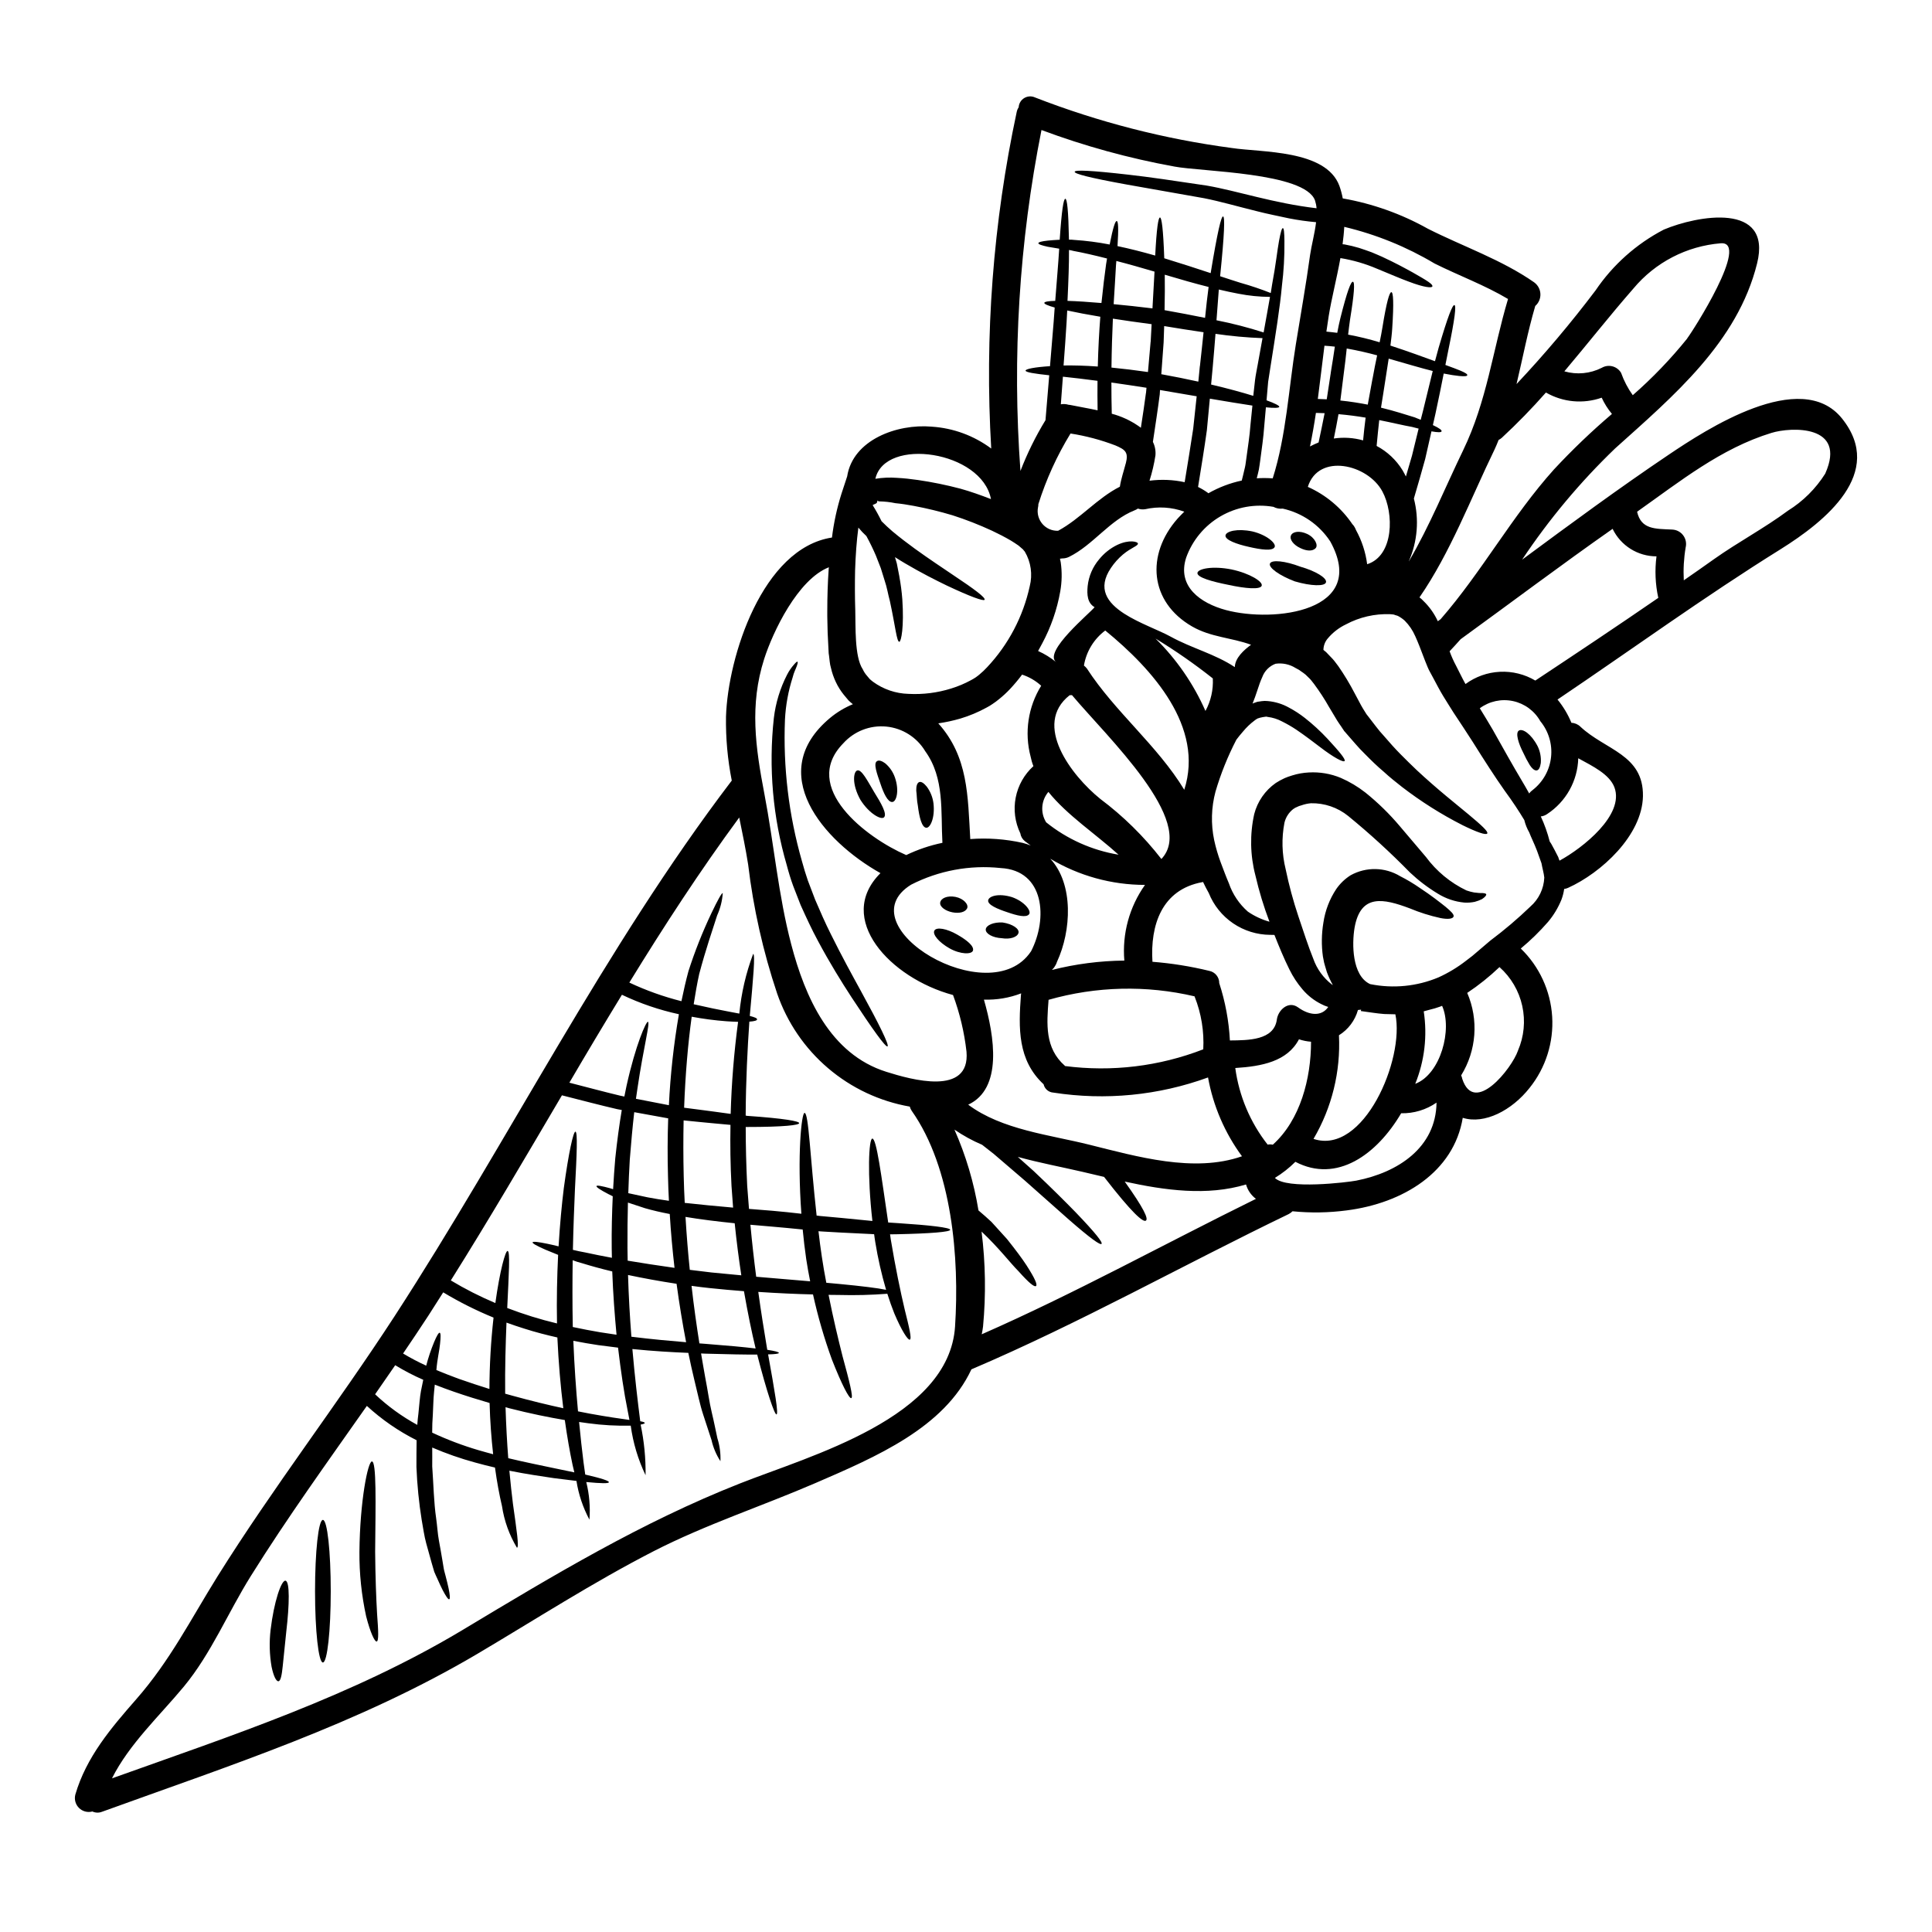 <?xml version="1.0" encoding="UTF-8"?>
<!-- Uploaded to: SVG Repo, www.svgrepo.com, Generator: SVG Repo Mixer Tools -->
<svg fill="#000000" width="800px" height="800px" version="1.1" viewBox="144 144 512 512" xmlns="http://www.w3.org/2000/svg">
 <g>
  <path d="m376.5 276.63c0.074 0.098-0.074 0.348-0.023 0.324l-0.074 0.219-0.121 0.172-0.301 0.172-0.57 0.246v0.004c-0.047 0.035-0.098 0.07-0.148 0.102 0.863 1.379 1.648 2.801 2.359 4.262 0.918 0.941 1.91 1.836 2.875 2.676 2.012 1.684 4.019 3.195 5.953 4.609 3.84 2.777 7.285 5.035 10.09 6.941 5.629 3.742 8.727 6.047 8.379 6.594-0.277 0.422-3.793-0.844-9.988-3.766-3.074-1.488-6.816-3.375-11.055-5.875-0.867-0.52-1.781-1.066-2.699-1.66 0.172 0.57 0.348 1.141 0.492 1.684 0.223 1.18 0.449 2.332 0.672 3.449h-0.008c0.371 1.992 0.633 4 0.789 6.019 0.496 7.387-0.301 11.23-0.789 11.277-0.691 0.074-1.039-4.039-2.504-10.781-0.473-1.684-0.742-3.594-1.438-5.602-0.324-0.992-0.645-2.035-0.969-3.125-0.422-1.066-0.844-2.156-1.285-3.293-0.719-1.688-1.574-3.449-2.531-5.207h0.004c-0.766-0.699-1.477-1.453-2.133-2.254-0.473 3.594-0.742 7.41-0.871 11.379-0.07 3.422-0.07 6.992 0.051 10.629 0.121 3.992-0.246 12.172 1.969 15.52l0.004-0.004c0.297 0.66 0.695 1.27 1.18 1.809l0.691 0.82c0.273 0.273 0.594 0.473 0.871 0.719 2.734 1.992 6.008 3.106 9.391 3.195 3.816 0.203 7.637-0.273 11.281-1.414 1.84-0.562 3.617-1.309 5.305-2.231 0.426-0.227 0.84-0.473 1.238-0.738 0.246-0.199 0.57-0.395 0.945-0.719l-0.004-0.004c0.738-0.609 1.434-1.266 2.082-1.969 5.629-5.996 9.523-13.402 11.277-21.438 0.801-3.121 0.328-6.43-1.312-9.199l-0.324-0.371-0.098-0.148-0.047-0.047-1.18-1.02c-0.742-0.52-1.262-0.844-2.008-1.312-1.609-0.945-3.293-1.812-5.031-2.629-3.391-1.57-6.875-2.934-10.434-4.078-3.383-1.012-6.82-1.848-10.289-2.5-1.684-0.324-3.344-0.57-4.91-0.719v-0.004c-1.383-0.289-2.793-0.445-4.211-0.469-0.293 0.023-0.395-0.172-0.543-0.246zm255.66-21.715c11.551 14.426-4.461 27.242-16.285 34.637-20.152 12.539-39.438 26.57-59.117 39.832 1.527 1.867 2.769 3.945 3.691 6.172 0.887 0.031 1.73 0.395 2.363 1.016 6.621 6.223 16.758 7.363 16.586 18.422-0.199 10.434-11.109 20.348-19.832 24.289-0.328 0.152-0.68 0.254-1.043 0.297-0.137 0.965-0.379 1.914-0.719 2.828-0.871 2.148-2.074 4.148-3.57 5.922-2.211 2.535-4.621 4.891-7.211 7.039 4.918 4.758 7.883 11.184 8.316 18.016 0.43 6.832-1.703 13.578-5.984 18.918-4.684 5.949-11.949 9.742-17.711 7.93-2.363 14.328-15.742 22.633-30.812 24.543-4.742 0.621-9.539 0.699-14.301 0.223-0.301 0.297-0.645 0.551-1.02 0.746-28.105 13.555-55.348 28.902-84.078 41.148-7.238 15.492-25.191 23.152-41.348 30.141-14.23 6.144-29.051 10.977-42.902 18.07-16.086 8.266-31.23 18.043-46.773 27.242-31.434 18.539-65.242 29.422-99.375 41.793v-0.004c-0.824 0.332-1.746 0.305-2.551-0.074-1.27 0.344-2.629-0.016-3.562-0.949-0.93-0.93-1.293-2.289-0.949-3.559 2.902-9.918 9.422-17.578 16.113-25.211 8.996-10.262 14.426-21.145 21.566-32.598 14.727-23.547 31.75-45.605 46.898-68.906 30.309-46.676 55.602-97.59 89.309-141.89 0.027-0.023 0.051-0.023 0.074-0.074h-0.004c-1.105-5.582-1.621-11.266-1.531-16.953 0.496-15.891 9.668-44.645 28.082-47.469 0.484-3.953 1.332-7.856 2.531-11.652l1.496-4.547c1.516-9.691 13.191-13.98 22.383-13.188v0.004c5.715 0.363 11.203 2.379 15.797 5.797-1.777-29.898 0.492-59.898 6.75-89.188 0.09-0.445 0.266-0.863 0.52-1.238 0.055-1.016 0.613-1.938 1.488-2.461 0.875-0.52 1.949-0.574 2.871-0.145 16.773 6.519 34.266 11.012 52.105 13.383 7.871 1.215 24.961 0.395 28.531 10.039 0.387 1.082 0.684 2.195 0.891 3.324 7.93 1.391 15.566 4.113 22.586 8.051 9.367 4.723 19.508 8.18 28.16 14.203l-0.004 0.004c0.984 0.719 1.586 1.844 1.637 3.059 0.055 1.215-0.449 2.387-1.363 3.188-2.008 6.84-3.32 13.809-4.961 20.695 7.414-7.883 14.398-16.16 20.926-24.797 4.598-6.801 10.82-12.344 18.105-16.137 8.801-3.719 28.805-7.434 24.715 8.973-5.18 20.918-22.285 35.223-37.629 49.027-9.258 8.902-17.52 18.785-24.641 29.473 12.867-9.516 25.73-18.988 38.988-27.91 9.559-6.422 34.891-23.105 45.797-9.496zm-4.438 14.562c5.801-13.062-9.195-12.32-14.254-10.758-13.434 4.113-24.316 12.914-35.621 20.895 1.066 4.723 4.785 4.512 9.27 4.723l0.004 0.004c1.152 0.035 2.227 0.586 2.922 1.504 0.699 0.914 0.949 2.098 0.676 3.219-0.488 2.883-0.652 5.809-0.496 8.727 2.676-1.863 5.375-3.719 8.031-5.629 6.371-4.512 13.312-8.18 19.559-12.816h-0.004c4.012-2.488 7.402-5.859 9.914-9.855zm-36.605-35.793c1.387-1.758 16.809-25.828 8.898-25.211h0.004c-9.016 0.727-17.359 5.051-23.152 11.996-6.348 7.266-12.176 14.699-18.293 21.938v0.004c3.305 0.953 6.848 0.617 9.914-0.941 1.781-1.035 4.066-0.438 5.117 1.336 0.75 2.109 1.793 4.106 3.098 5.926 5.238-4.582 10.07-9.613 14.438-15.035zm-7.66 68.738h0.004c-0.789-3.606-0.949-7.32-0.473-10.984-4.953 0.004-9.473-2.828-11.629-7.289-13.582 9.516-26.844 19.508-40.277 29.25-0.969 1.09-1.934 2.156-2.926 3.199h0.004c0.477 1.312 1.047 2.59 1.707 3.82 0.82 1.574 1.539 3.121 2.363 4.609v-0.004c0.055 0.082 0.105 0.164 0.148 0.25 2.652-1.949 5.82-3.078 9.109-3.238 3.293-0.164 6.555 0.645 9.391 2.32 10.938-7.25 21.816-14.492 32.602-21.922zm-26.18 69.668c6.199-3.371 17.277-12.148 14.562-19.434-1.316-3.473-5.699-5.578-9.594-7.711h0.008c-0.156 5.992-3.246 11.523-8.266 14.801-0.492 0.34-1.062 0.551-1.66 0.617 0.992 2.137 1.785 4.359 2.363 6.644 0.125 0.199 0.246 0.395 0.395 0.594 0.57 1.043 1.211 2.207 1.859 3.523 0.098 0.34 0.234 0.66 0.355 0.984zm13.883-118.41 0.004-0.004c-1.082-1.305-1.992-2.742-2.699-4.285-4.891 1.719-10.285 1.219-14.777-1.367-3.688 4.188-7.582 8.184-11.672 11.977-0.262 0.234-0.555 0.438-0.867 0.594-0.352 0.848-0.668 1.688-1.066 2.504-6.273 12.918-11.75 27.418-19.906 39.215 0.367 0.273 0.707 0.578 1.016 0.914 1.609 1.547 2.914 3.379 3.844 5.406 0.246-0.172 0.496-0.348 0.742-0.543 10.93-12.543 18.895-27.293 30.043-39.688 4.832-5.195 9.961-10.105 15.363-14.707zm-21.598 130.57c2.231-1.945 3.566-4.723 3.691-7.684-0.125-1.238-0.547-2.602-0.742-3.793-0.422-1.211-0.82-2.301-1.18-3.293-0.766-2.008-1.574-3.57-2.059-4.859v-0.004c-0.594-1.031-1.035-2.141-1.316-3.293-1.387-2.305-3.07-4.883-5.203-7.785-2.527-3.57-5.457-8.129-8.453-12.914-1.574-2.449-3.281-5.055-5.117-7.809-0.895-1.438-1.836-2.898-2.754-4.414-0.922-1.516-1.812-3.246-2.727-4.957-0.445-0.895-0.969-1.66-1.363-2.652s-0.82-1.969-1.141-2.875c-0.719-1.91-1.391-3.668-2.156-5.356h-0.004c-0.656-1.512-1.59-2.891-2.754-4.062-0.531-0.488-1.125-0.902-1.762-1.238-0.324-0.176-0.645-0.176-0.945-0.324-0.301-0.145-0.766-0.098-1.18-0.172-4.074-0.152-8.113 0.781-11.707 2.699-1.84 0.879-3.473 2.137-4.789 3.695-0.746 0.848-1.164 1.938-1.18 3.07 0.246 0.199 0.496 0.395 0.719 0.594l1.734 1.812c0.566 0.621 0.965 1.238 1.461 1.863h0.004c1.605 2.316 3.066 4.731 4.363 7.234 0.566 1.094 1.137 2.156 1.707 3.199 0.246 0.496 0.645 1.066 0.941 1.574l0.496 0.789c0.027 0.027 0.102 0.125 0.102 0.125l0.273 0.348c1.461 1.836 2.754 3.719 4.285 5.328 1.441 1.684 2.879 3.297 4.328 4.758 1.453 1.461 2.879 2.879 4.266 4.191 5.578 5.203 10.508 9.055 13.855 11.848 3.344 2.793 5.203 4.488 4.883 4.984-0.32 0.496-2.652-0.277-6.621-2.231l0.004-0.004c-5.621-2.859-10.965-6.238-15.965-10.086-1.574-1.238-3.246-2.555-4.856-4.043-1.684-1.414-3.344-3.023-5.008-4.723-1.734-1.66-3.269-3.598-4.984-5.512l-0.297-0.352-0.176-0.172c-0.023-0.047-0.219-0.348-0.219-0.348l-0.074-0.098-0.52-0.789c-0.352-0.523-0.695-0.969-1.066-1.574-0.691-1.141-1.391-2.305-2.082-3.473v0.004c-1.215-2.156-2.566-4.234-4.043-6.223-0.371-0.422-0.691-0.941-1.09-1.34l-1.137-1.113c-0.375-0.312-0.77-0.602-1.18-0.867-0.191-0.156-0.391-0.297-0.598-0.422l-0.918-0.496h0.004c-1.574-0.98-3.445-1.375-5.281-1.113-1.633 0.609-2.918 1.902-3.519 3.539-0.219 0.52-0.469 1.039-0.668 1.633l-0.691 2.035c-0.324 1.062-0.766 2.203-1.215 3.344l-0.004 0.004c0.273-0.129 0.555-0.234 0.844-0.324l0.422-0.148c0.047 0 0.297-0.047 0.297-0.047h0.074l0.148-0.027 0.645-0.098c0.523-0.074 1.051-0.082 1.574-0.023 1.988 0.168 3.914 0.758 5.652 1.734 1.477 0.781 2.875 1.695 4.188 2.723 2.141 1.68 4.144 3.523 6 5.512 3.121 3.375 4.856 5.434 4.562 5.902-0.297 0.473-2.953-0.941-6.523-3.691-1.781-1.34-3.891-2.977-6.269-4.586-1.207-0.805-2.465-1.531-3.766-2.18-1.195-0.641-2.496-1.051-3.844-1.215l-0.324-0.074c-0.125-0.023-0.246 0.051-0.449 0.051h-0.023l-0.594 0.098h0.004c-0.441 0.074-0.871 0.191-1.289 0.348-0.289 0.152-0.562 0.336-0.816 0.547-1.121 0.84-2.137 1.812-3.027 2.894-0.641 0.719-1.211 1.441-1.758 2.156l-0.004 0.004c-2.285 4.398-4.141 9.012-5.539 13.77-1.125 4.203-1.242 8.609-0.348 12.867 0.43 1.988 1.004 3.941 1.711 5.848 0.766 2.008 1.438 3.863 2.18 5.578 0.996 2.898 2.731 5.488 5.031 7.512 1.75 1.199 3.684 2.106 5.727 2.676-1.516-3.992-2.758-8.082-3.719-12.246-1.398-5.324-1.508-10.906-0.32-16.281 0.863-3.336 2.883-6.254 5.703-8.23 0.719-0.469 1.473-0.883 2.254-1.242l0.395-0.172 0.223-0.074 0.098-0.051 0.246-0.098 1.137-0.371h0.004c1.43-0.453 2.914-0.715 4.41-0.789 2.902-0.168 5.801 0.324 8.48 1.441 2.328 1.016 4.519 2.324 6.519 3.891 3.34 2.684 6.414 5.691 9.172 8.973 2.453 2.902 4.758 5.602 6.84 8.059h0.004c2.801 3.801 6.492 6.859 10.754 8.898 0.664 0.234 1.344 0.414 2.031 0.543 0.57 0.023 1.066 0.148 1.574 0.148 0.992-0.023 1.574 0.074 1.637 0.348s-0.301 0.719-1.117 1.262c-0.617 0.309-1.266 0.547-1.93 0.723-0.906 0.188-1.832 0.254-2.758 0.195-2.488-0.234-4.891-1.043-7.012-2.359-2.664-1.609-5.144-3.496-7.406-5.633-5.172-5.285-10.633-10.277-16.355-14.957-2.789-2.254-6.285-3.449-9.867-3.375-0.855 0.074-1.699 0.258-2.504 0.547l-0.645 0.195-0.172 0.074-0.422 0.195c-0.715 0.277-0.641 0.395-0.918 0.496v0.004c-1.184 0.91-2.016 2.195-2.363 3.644-0.789 4.09-0.68 8.301 0.324 12.344 0.875 4.219 2 8.383 3.367 12.469 1.34 3.969 2.606 7.93 3.938 11.207 0.953 2.731 2.684 5.125 4.981 6.887 0.074 0.023 0.141 0.059 0.203 0.102-0.613-1.098-1.137-2.242-1.574-3.422-0.176-0.594-0.352-1.18-0.523-1.758l-0.121-0.445-0.074-0.246-0.074-0.371-0.023-0.125-0.223-1.141-0.004-0.004c-0.418-2.988-0.375-6.023 0.121-9 0.465-3.18 1.625-6.215 3.398-8.898 1.012-1.465 2.309-2.715 3.816-3.668 4.106-2.277 9.121-2.184 13.137 0.25 1.816 0.918 3.562 1.965 5.231 3.125 3 1.969 5.203 3.719 6.742 4.934 1.414 1.18 2.363 2.059 2.18 2.629-0.18 0.57-1.367 0.816-3.519 0.395l0.004-0.004c-2.766-0.605-5.469-1.457-8.082-2.551-6.992-2.629-13.062-3.938-14.648 5.156-0.719 4.309-0.668 12.539 3.992 14.848 0.047 0.023 0.145 0.051 0.195 0.074 6.059 1.219 12.344 0.598 18.047-1.789 2.613-1.184 5.074-2.672 7.336-4.434 1.117-0.812 2.191-1.68 3.219-2.602 1.094-0.941 2.156-1.836 3.199-2.727h0.004c3.715-2.781 7.258-5.789 10.602-9.008zm0.668-30.934c2.711-2.129 4.445-5.258 4.816-8.684 0.371-3.422-0.656-6.852-2.848-9.512-1.539-2.734-4.176-4.672-7.246-5.328-3.066-0.652-6.269 0.039-8.789 1.906 1.18 1.934 2.363 3.84 3.422 5.676 2.977 5.305 5.305 9.469 7.609 13.336 0.742 1.238 1.414 2.406 2.059 3.57 0.266-0.379 0.602-0.703 0.984-0.965zm-3.969 69.133h0.004c1.625-3.738 2.027-7.891 1.148-11.871-0.875-3.981-2.988-7.582-6.035-10.289-2.644 2.527-5.504 4.816-8.547 6.84 3.066 7.113 2.461 15.277-1.613 21.863 0.141 0.289 0.242 0.598 0.297 0.918 3.203 9.789 13.121-2.758 14.758-7.461zm-14.516-159.11c6.32-13.062 7.836-26.473 11.898-40.105-6.219-3.695-12.938-6.148-19.457-9.395-7.441-4.441-15.516-7.719-23.945-9.719-0.074 1.512-0.246 3.051-0.445 4.609 0.172 0.027 0.371 0.027 0.543 0.051 1.289 0.238 2.562 0.543 3.816 0.918 1.141 0.395 2.281 0.742 3.297 1.141 1.016 0.398 1.934 0.844 2.824 1.211 3.543 1.637 6.148 3.074 8.129 4.164 3.938 2.231 5.379 3.148 5.184 3.695-0.125 0.422-2.012 0.348-6.297-1.289-2.156-0.789-4.883-1.969-8.352-3.398l0.004 0.004c-3.113-1.336-6.375-2.285-9.719-2.828-0.992 5.481-2.383 10.859-3.098 15.32-0.223 1.367-0.422 2.777-0.621 4.164 0.992 0.102 1.969 0.199 2.879 0.324 0.273-1.387 0.52-2.723 0.82-3.863 1.805-7.215 2.824-9.816 3.344-9.668 0.52 0.148 0.371 2.973-0.789 10.113-0.172 1.18-0.324 2.481-0.496 3.894v-0.004c2.816 0.523 5.606 1.199 8.352 2.031 0.301-1.414 0.547-2.754 0.742-3.938 1.09-6.766 1.859-9.344 2.363-9.344 0.504 0 0.695 2.676 0.223 9.719-0.074 1.316-0.273 2.824-0.469 4.438 5.008 1.637 8.848 3.074 11.809 4.141l0.969-3.57c2.457-8.379 3.691-11.453 4.188-11.305 0.496 0.148 0.148 3.449-1.609 11.898-0.246 1.215-0.52 2.555-0.789 3.969 1.73 0.641 3.07 1.113 3.988 1.512 1.344 0.57 1.887 0.941 1.812 1.211-0.074 0.273-0.691 0.324-2.156 0.199-0.965-0.098-2.363-0.301-4.09-0.645-0.617 3.098-1.316 6.644-2.203 10.711-0.223 0.965-0.449 1.934-0.668 2.949 1.758 0.82 2.43 1.363 2.301 1.66-0.125 0.301-0.941 0.301-2.676 0-0.52 2.305-1.09 4.723-1.66 7.312-0.891 3.269-1.91 6.766-3 10.484h-0.004c1.438 5.535 0.965 11.395-1.336 16.629h0.023c5.496-9.348 9.715-19.809 14.371-29.402zm-12.691 167.89c6.766-2.578 9.891-14.5 7.117-20.672-0.199 0.074-0.375 0.148-0.57 0.223-0.902 0.328-1.824 0.602-2.758 0.816-0.523 0.125-1.02 0.277-1.539 0.422 0.996 6.488 0.219 13.129-2.25 19.211zm2.035-178.25c0.988-4.066 1.836-7.586 2.602-10.66-3.027-0.742-6.891-1.91-11.676-3.273-0.301 1.812-0.598 3.742-0.918 5.926-0.32 2.184-0.719 4.535-1.117 7.062 3.695 0.895 6.668 1.887 8.949 2.578 0.594 0.223 1.09 0.449 1.574 0.645 0.211-0.766 0.387-1.535 0.586-2.277zm-1.141 4.609c-0.547-0.121-1.117-0.273-1.734-0.445-2.277-0.395-5.18-1.117-8.703-1.812-0.242 2.156-0.469 4.438-0.691 6.84l-0.004 0.004c2.824 1.496 5.195 3.723 6.871 6.445 0.32 0.52 0.594 1.09 0.891 1.656 0.547-1.906 1.09-3.766 1.613-5.512 0.617-2.527 1.211-4.922 1.758-7.176zm-16.508 199.29c11.051-2.156 21.117-8.773 21.254-20.672-2.746 1.906-6.027 2.894-9.371 2.824-6.473 10.98-17.055 18.613-28.035 12.863-1.637 1.633-3.457 3.062-5.426 4.266 3.012 3.144 19.246 1.168 21.578 0.719zm-11.344-11.055c13.262 4.41 24.195-21.121 21.691-33.02l-2.926-0.074c-2.059-0.148-4.117-0.52-6.223-0.789l0.074-0.375v0.004c-0.23 0.035-0.461 0.062-0.695 0.074-0.047 0.02-0.098 0.027-0.145 0.023-0.781 2.785-2.578 5.172-5.035 6.691 0.477 9.617-1.867 19.164-6.742 27.465zm14.23-152.3c7.086-2.254 7.141-13.512 4.016-19.285-3.891-7.262-16.953-10.234-19.754-1.211h-0.004c4.781 2.129 8.871 5.555 11.809 9.887 0.234 0.23 0.434 0.496 0.594 0.789 0.145 0.25 0.27 0.512 0.371 0.785 1.539 2.801 2.543 5.867 2.953 9.039zm1.414-49.156c0.395-2.277 0.82-4.309 1.215-6.195-2.457-0.668-5.117-1.285-8.059-1.812-0.223 2.109-0.473 4.363-0.82 6.891-0.273 2.106-0.57 4.438-0.867 6.891 2.676 0.273 5.082 0.668 7.262 1.09 0.438-2.422 0.855-4.781 1.254-6.863zm-2.504 16.34c0.195-2.098 0.418-4.109 0.668-6.027-2.18-0.371-4.562-0.691-7.188-0.918-0.348 2.035-0.789 4.191-1.238 6.445l-0.004 0.004c2.59-0.379 5.231-0.211 7.746 0.496zm-36.363 44.965c12.766 3.422 37.922 0.395 27.641-18.219h-0.004c-2.906-4.406-7.414-7.512-12.566-8.66-0.855 0.098-1.719-0.066-2.481-0.473-4.824-0.84-9.793 0.051-14.023 2.519-4.234 2.469-7.457 6.352-9.102 10.965-2.453 7.621 3.805 12.059 10.535 13.867zm27.785-62.863c0.422-2.555 0.789-4.832 1.09-6.941-0.867-0.121-1.836-0.172-2.754-0.246-0.594 4.66-1.137 9.371-1.758 14.105 0.789 0.047 1.613 0.047 2.363 0.098 0.398-2.481 0.746-4.856 1.07-7.016zm-0.668 168.04-0.004 0.004c-0.66-0.203-1.297-0.465-1.906-0.789-1.867-0.941-3.527-2.25-4.883-3.84-1.383-1.617-2.559-3.398-3.492-5.309-1.465-2.949-2.703-5.949-3.969-9.148-0.348 0-0.719-0.023-1.113-0.023v0.004c-3.512-0.02-6.934-1.082-9.836-3.055-2.902-1.973-5.148-4.769-6.453-8.027-0.543-0.941-1.039-1.934-1.512-2.926-0.074 0-0.148 0.047-0.223 0.047-10.734 1.969-13.805 11.414-13.188 21.098 5.074 0.398 10.105 1.203 15.047 2.406 1.555 0.301 2.668 1.668 2.652 3.246 1.602 4.922 2.555 10.027 2.824 15.195 4.832-0.051 11.703 0 12.445-5.555 0.324-2.453 3.023-5.055 5.602-3.219 3.109 2.246 6.309 2.422 8.016-0.105zm-0.953-157.35-2.305-0.074c-0.445 3-0.969 5.977-1.574 8.898h-0.004c0.742-0.395 1.504-0.75 2.285-1.066 0.578-2.727 1.125-5.316 1.598-7.758zm-2.133-54.316h-0.004c-0.055-0.707-0.199-1.406-0.418-2.082-2.754-7.438-30.141-7.586-37.328-8.973l-0.004-0.004c-11.977-2.176-23.738-5.41-35.148-9.664-5.918 29.727-7.793 60.121-5.574 90.352 1.801-4.68 4.023-9.184 6.637-13.461 0.352-4.238 0.695-8.203 0.992-11.898-3.918-0.422-6.269-0.789-6.269-1.234 0-0.449 2.406-0.918 6.473-1.18 0.348-4.238 0.668-8.156 0.965-11.699 0.102-1.34 0.199-2.606 0.277-3.84-1.785-0.496-2.801-0.945-2.754-1.238 0.047-0.297 1.09-0.496 2.898-0.523 0.422-5.512 0.82-10.035 1.043-13.707l-0.008-0.141h-0.074c-1.141-0.172-2.133-0.348-2.949-0.496-1.574-0.348-2.481-0.645-2.481-0.941s0.918-0.52 2.551-0.695c0.82-0.098 1.84-0.145 2.977-0.219h0.125c0.52-7.758 1.016-10.859 1.488-10.859 0.473 0 0.816 3.027 0.965 10.836v-0.004c0.465-0.012 0.93 0.012 1.391 0.07 3.156 0.207 6.293 0.613 9.395 1.219 0.891-4.512 1.484-6.297 1.883-6.223 0.398 0.074 0.496 1.969 0.199 6.644 3.172 0.668 6.519 1.512 9.988 2.504 0.371-7.238 0.816-10.09 1.262-10.09 0.449 0 0.867 3.023 1.137 10.809 4.441 1.363 8.578 2.699 12.297 3.938 1.812-10.98 2.801-15.121 3.297-15.023 0.496 0.098 0.371 4.488-0.789 15.844 2.035 0.668 3.894 1.285 5.578 1.805l0.008-0.004c2.652 0.75 5.269 1.637 7.832 2.652 0.125-0.789 0.246-1.488 0.348-2.203 1.02-5.434 1.391-9.199 1.836-11.574 0.445-2.379 0.742-3.422 1.02-3.422s0.395 1.062 0.422 3.519h-0.004c0.047 3.945-0.18 7.891-0.668 11.809-0.496 5.555-1.66 12.766-3.102 21.887-0.172 1.137-0.348 2.332-0.543 3.519-0.098 1.215-0.223 2.453-0.324 3.719-0.051 0.395-0.074 0.789-0.098 1.18 2.203 0.789 3.445 1.438 3.371 1.734-0.074 0.301-1.363 0.348-3.543 0.121-0.148 1.637-0.301 3.324-0.449 5.059-0.195 2.852-0.641 5.871-1.062 9.055-0.125 0.789-0.199 1.574-0.352 2.363-0.148 0.789-0.371 1.539-0.566 2.332v-0.004c1.41-0.09 2.824-0.082 4.234 0.023 3.598-11.301 4.238-23.895 6.125-35.496 1.285-7.93 2.699-15.84 3.793-23.797 0.348-2.402 1.211-5.578 1.574-8.602v0.004c-2.414-0.211-4.812-0.551-7.191-1.016-2.926-0.645-5.75-1.18-8.352-1.859-5.254-1.289-9.84-2.629-14.102-3.473-8.555-1.512-15.246-2.703-20.328-3.594-10.285-1.863-14.102-2.902-14.004-3.422 0.098-0.52 4.066-0.395 14.379 0.789 5.117 0.57 11.973 1.574 20.648 2.879 8.16 1.418 17.645 4.664 29.078 6.004zm-11.602 248.18c7.312-6.57 10.137-17.574 10.137-27.293-1.09-0.082-2.164-0.297-3.199-0.645-3.098 5.875-9.816 7.168-16.883 7.613h0.004c1 7.41 3.961 14.418 8.574 20.301 0.453-0.094 0.918-0.082 1.367 0.023zm-0.742-224.68c-2.805-0.02-5.602-0.301-8.355-0.84-1.574-0.301-3.348-0.668-5.207-1.117-0.195 2.457-0.395 5.156-0.617 8.156v-0.004c4.223 0.836 8.395 1.91 12.492 3.227 0.629-3.543 1.215-6.644 1.688-9.422zm-3.344 18.441c0.496-2.676 0.941-5.18 1.363-7.512l-0.004 0.004c-4.172-0.156-8.328-0.535-12.457-1.141-0.223 2.754-0.449 5.699-0.742 8.895-0.125 1.465-0.277 2.977-0.422 4.539 4.414 1.039 8.227 2.082 11.18 3h-0.004c0.027-0.137 0.043-0.277 0.047-0.422 0.148-1.289 0.277-2.578 0.426-3.793 0.148-1.215 0.41-2.406 0.609-3.57zm-1.836 15.52c0.172-1.785 0.348-3.496 0.52-5.156-3.023-0.449-6.867-1.09-11.281-1.836-0.246 2.652-0.52 5.453-0.789 8.375-0.645 4.66-1.465 9.672-2.332 15.023l0.004 0.004c0.918 0.445 1.797 0.973 2.625 1.574l0.102 0.098c2.758-1.57 5.742-2.711 8.848-3.371 0.098-0.422 0.223-0.867 0.324-1.285 0.172-0.766 0.371-1.539 0.543-2.305s0.223-1.535 0.352-2.305c0.414-3.066 0.875-5.981 1.086-8.816zm1.461 205.07h-0.004c-1.27-0.949-2.191-2.293-2.625-3.816-10.289 3.102-21.445 1.574-32.148-0.766 5.082 7.117 6.297 9.84 5.625 10.336-0.742 0.57-3.691-2.008-11.102-11.574-1.969-0.445-3.894-0.918-5.801-1.363-5.453-1.262-11.328-2.363-17.055-3.938 1.465 1.316 2.879 2.578 4.191 3.742 4.781 4.512 8.402 8.133 11.129 10.93 5.402 5.629 7.215 8.004 6.867 8.379-0.348 0.375-2.824-1.34-8.703-6.473-2.902-2.578-6.715-5.949-11.598-10.285-2.481-2.133-5.207-4.488-8.266-7.086-0.992-0.766-2.059-1.609-3.098-2.43l-0.004 0.004c-2.566-1.09-5.016-2.434-7.312-4.012 3.023 6.836 5.164 14.035 6.367 21.414 1.215 1.043 2.406 2.059 3.449 3.051 1.512 1.66 2.875 3.172 4.113 4.535 2.277 2.856 3.969 5.117 5.156 6.941 2.332 3.617 2.949 5.203 2.527 5.512s-1.758-0.695-4.609-3.894c-2.254-2.254-5.117-6.098-9.816-10.535 1.051 8.348 1.18 16.785 0.391 25.164-0.074 0.715-0.223 1.387-0.348 2.055 24.758-10.875 48.449-23.969 72.668-35.891zm-5.606-140.92c0.074-2.43 2.402-4.535 4.309-5.922-5.277-1.934-10.629-1.969-15.637-4.856-11.258-6.496-12.297-18.988-3.816-28.605 0.57-0.645 1.18-1.211 1.758-1.812-3.328-1.211-6.938-1.434-10.387-0.645-0.645 0.098-1.297 0.039-1.91-0.172-0.277 0.191-0.574 0.348-0.891 0.469-6.598 2.602-10.98 9.199-17.379 12.344-0.555 0.266-1.168 0.402-1.785 0.395l-0.594 0.074c0.074 0.324 0.148 0.645 0.199 0.941 0.371 2.566 0.328 5.176-0.125 7.731-0.852 4.82-2.465 9.469-4.781 13.777-0.348 0.668-0.719 1.363-1.09 2.008 1.715 0.77 3.32 1.762 4.781 2.949-3.519-2.754 9.098-13.086 10.188-14.562-1.91-1.09-2.055-3.344-1.836-5.578 0.277-2.625 1.34-5.102 3.051-7.113 1.293-1.594 2.918-2.891 4.758-3.793 3.223-1.535 5.555-0.867 5.512-0.348 0 0.621-1.805 1.066-3.938 2.852v-0.004c-1.238 1.043-2.324 2.254-3.223 3.598-3.691 5.477-0.941 9.195 3.473 12.07 3.938 2.551 9.195 4.383 12.395 6.144 5.594 3.078 11.715 4.566 16.969 8.059zm1.91 129.64h-0.004c-4.555-6.188-7.633-13.336-9-20.895-13.102 4.773-27.195 6.152-40.977 4.016-1.262-0.074-2.32-0.973-2.602-2.207-6.891-6.394-6.668-14.898-6-23.676h0.004c0-0.141 0.016-0.281 0.051-0.418-3.144 1.207-6.5 1.77-9.867 1.66 2.824 9.84 4.984 23.574-4.164 27.84 8.949 6.691 21.648 7.977 32.176 10.629 12.492 3.098 27.59 7.512 40.359 3.051zm-9.672-118.04h-0.004c1.426-2.637 2.094-5.609 1.938-8.602-4.836-3.828-9.902-7.352-15.172-10.559 5.574 5.496 10.059 11.996 13.215 19.16zm-0.121-104.16c0.301-3 0.617-5.727 0.941-8.184-3.57-0.891-7.477-2.008-11.621-3.246 0.047 2.703 0.023 5.824-0.051 9.395 3.793 0.672 7.41 1.367 10.707 2.035zm-1.363 12.816c0.371-3.223 0.668-6.223 0.965-9-3.246-0.469-6.742-1.016-10.434-1.633-0.051 1.391-0.098 2.824-0.148 4.328-0.195 2.602-0.395 5.43-0.617 8.426 3.445 0.621 6.742 1.289 9.816 1.969 0.121-1.41 0.27-2.75 0.398-4.09zm0.891 181.05h-0.004c0.258-4.762-0.52-9.523-2.277-13.957 0.004-0.031-0.004-0.066-0.023-0.098-12.766-2.996-26.086-2.68-38.695 0.918-0.496 6.418-1.016 12.766 4.285 17.449 0.031 0.027 0.059 0.062 0.074 0.102 12.387 1.609 24.973 0.09 36.617-4.422zm-2.668-164.5c0.324-3 0.621-5.848 0.918-8.578-3.047-0.52-6.316-1.09-9.715-1.66-0.027 0.395-0.051 0.789-0.074 1.18-0.496 3.894-1.141 8.082-1.812 12.566l0.004 0.004c0.547 1.113 0.781 2.356 0.668 3.594-0.352 2.266-0.879 4.504-1.574 6.691 3.106-0.406 6.258-0.273 9.32 0.391 0.82-5.062 1.617-9.773 2.266-14.188zm-2.363 95.68c5.305-16.605-8.305-31.852-20.949-42.188l0.004 0.004c-3.012 2.25-5.039 5.578-5.652 9.293 0.301 0.223 0.562 0.488 0.789 0.785 7.418 11.457 18.699 20.41 25.789 32.105zm-6.07 18.367c9.445-9.965-14.426-32.375-23.695-43.43-0.207 0.023-0.414 0.031-0.621 0.027-9.891 7.781 0.496 21.316 8.109 27.465h-0.004c6.094 4.562 11.543 9.922 16.211 15.938zm-2.363-145.92c0.219-3.742 0.395-6.965 0.543-9.742-3.543-1.043-6.938-2.012-10.113-2.824-0.027 0.371-0.051 0.715-0.098 1.137-0.148 2.824-0.375 6.246-0.621 10.312 3.188 0.301 6.652 0.668 10.273 1.117zm-0.473 8.824c0.098-1.637 0.172-3.176 0.246-4.637-3.617-0.473-7.086-0.969-10.262-1.465-0.172 3.816-0.324 8.133-0.375 12.965 3.051 0.301 6.297 0.691 9.668 1.18 0.234-2.84 0.484-5.539 0.707-8.043zm-1.238 13.582c0.051-0.473 0.098-0.918 0.125-1.367-3.223-0.52-6.348-0.965-9.297-1.387 0 2.625 0.023 5.375 0.098 8.266 2.496 0.664 4.859 1.746 6.992 3.199 0.246 0.148 0.473 0.352 0.719 0.523 0.488-3.234 0.977-6.336 1.348-9.23zm-5.352 18.664c0.742-2.926-0.098-3.621-2.777-4.758h-0.004c-3.836-1.465-7.812-2.519-11.871-3.152-3.594 5.871-6.457 12.156-8.523 18.719 0.004 0.297-0.031 0.598-0.102 0.887-0.293 1.562 0.145 3.172 1.184 4.371 1.039 1.203 2.57 1.863 4.156 1.797 5.949-3.223 10.336-8.625 16.359-11.676 0.32-2.098 1.016-4.066 1.562-6.184zm-0.391 131.77c-0.605-7.121 1.336-14.23 5.477-20.055-8.84 0-17.52-2.398-25.105-6.938 6.246 6.719 5.602 19.086 1.781 27.316-0.105 0.367-0.262 0.719-0.473 1.043-0.199 0.379-0.465 0.723-0.785 1.012-0.023 0.023-0.051 0.074-0.074 0.098v0.004c6.273-1.586 12.711-2.418 19.18-2.481zm-4.832-184.57c0.074-0.52 0.172-0.992 0.246-1.488-3.32-0.844-6.344-1.539-8.898-2.008-0.391-0.109-0.781-0.191-1.184-0.25 0.027 3.644-0.145 8.082-0.395 13.484 2.453 0.074 5.512 0.273 8.996 0.57 0.418-4.062 0.84-7.484 1.234-10.309zm-2.203 27.16c0.121-4.961 0.371-9.371 0.668-13.215-3.422-0.57-6.394-1.141-8.773-1.66-0.051 1.066-0.125 2.156-0.176 3.297-0.219 3.422-0.469 7.188-0.789 11.277 2.672-0.039 5.723 0.035 9.066 0.281zm-0.051 11.598c-0.047-2.754-0.047-5.352-0.023-7.832-3.398-0.445-6.496-0.82-9.125-1.09-0.023 0-0.047 0-0.047-0.023-0.172 2.363-0.348 4.781-0.547 7.336h-0.004c0.68-0.125 1.379-0.082 2.035 0.121 0.145 0.023 0.297 0.023 0.445 0.051 2.297 0.48 4.781 0.875 7.262 1.422zm5.578 117.77c-6.098-5.512-13.68-10.508-18.613-16.656l-0.004-0.004c-1.895 2.231-2.164 5.418-0.668 7.934 0.004 0.035 0.02 0.07 0.047 0.102 5.559 4.484 12.188 7.449 19.234 8.609zm-23.25 25.656c4.535-8.699 3.644-21.539-8.031-22.137l-0.004-0.004c-8.168-0.859-16.41 0.672-23.723 4.414-17.574 10.902 20.844 33.996 31.754 17.707zm0.668-49.129-0.004-0.004c-0.324-0.816-0.57-1.664-0.742-2.527-1.691-6.383-0.676-13.176 2.801-18.789-1.457-1.332-3.18-2.336-5.059-2.949-1.004 1.34-2.078 2.621-3.223 3.844-0.887 0.938-1.84 1.816-2.848 2.629-0.562 0.469-1.148 0.906-1.762 1.309-0.516 0.359-1.051 0.684-1.609 0.969-2.203 1.211-4.531 2.184-6.941 2.902-1.91 0.555-3.859 0.977-5.828 1.262 7.957 8.875 7.809 19.184 8.477 30.66l0.004 0.004c4.652-0.348 9.328-0.004 13.883 1.012 0.723 0.188 1.434 0.418 2.129 0.699-0.496-0.395-1.016-0.742-1.535-1.141-0.656-0.516-1.094-1.258-1.215-2.082-1.422-2.949-1.855-6.273-1.227-9.484 0.625-3.211 2.273-6.133 4.695-8.332zm-19.336-73.539c2.676 0.742 5.375 1.711 8.082 2.754-2.43-12.77-28.109-16.531-30.637-5.379h-0.004c1.895-0.312 3.816-0.395 5.727-0.25 1.859 0.098 3.715 0.301 5.551 0.57 3.801 0.555 7.566 1.324 11.281 2.305zm-19.656 154.53c6.594 2.082 22.258 6.519 21.254-5.328-0.578-5.133-1.777-10.176-3.57-15.02-16.68-4.488-31.309-20.25-19.234-32.301-15.293-8.578-30.699-26.648-13.359-41.125 1.82-1.512 3.859-2.742 6.051-3.644-0.418-0.32-0.812-0.668-1.184-1.039l-1.262-1.512c-0.812-1.016-1.504-2.121-2.059-3.297-0.578-1.211-1.016-2.484-1.312-3.793-0.156-0.535-0.262-1.082-0.32-1.633l-0.172-1.488-0.102-0.719-0.023-0.395-0.004-0.207-0.023-0.371-0.223-4.465c-0.023-1.934-0.121-3.863-0.098-5.773 0-3.816 0.121-7.512 0.371-11.109 0.027-0.172 0.027-0.32 0.051-0.492-8.23 3.219-14.848 17.102-17.152 24.316-3.894 12.203-2.305 23.348 0.051 35.691 2.551 13.262 3.691 26.918 7.137 39.98 3.641 13.867 10.262 29.039 25.184 33.723zm18.219 67.5c1.18-17.996-0.742-41.941-11.504-57.188-0.223-0.336-0.391-0.703-0.492-1.09-8.004-1.402-15.484-4.918-21.664-10.191-6.184-5.269-10.84-12.098-13.488-19.777-3.723-11.102-6.297-22.559-7.684-34.184-0.645-4.113-1.512-8.266-2.363-12.465-10.363 14.078-19.934 28.777-29.125 43.75v-0.004c4.434 2.086 9.055 3.738 13.809 4.934 0.57-2.754 1.18-5.453 1.836-7.871l-0.004-0.004c1.695-5.285 3.742-10.453 6.121-15.465 1.684-3.519 2.727-5.402 3-5.301v-0.004c-0.141 2.043-0.645 4.043-1.488 5.906-1.18 3.695-3.023 8.996-4.758 15.543-0.543 2.453-1.016 5.18-1.461 8.004 3.668 0.844 6.715 1.465 9.098 1.91 1.141 0.223 2.129 0.395 3 0.57h-0.004c0.52-5.41 1.75-10.73 3.668-15.816 0.594 0.074 0.023 6.32-0.895 16.434 1.367 0.352 1.969 0.621 1.934 0.918-0.035 0.297-0.641 0.496-2.055 0.598v0.145c-0.473 6.816-0.918 15.297-0.969 24.738h0.004c0.117 0.016 0.23 0.039 0.344 0.078 9.988 0.695 13.832 1.414 13.832 1.934s-3.84 1.02-14.004 1.02l-0.164-0.004c0 4.957 0.125 10.113 0.395 15.613 0.148 2.133 0.301 4.016 0.473 6.098 2.031 0.176 4.09 0.324 6.195 0.496 2.606 0.223 5.156 0.496 7.688 0.789-1.141-15.516 0.047-26.766 0.844-26.723 1.09 0 1.461 11.574 3.195 27.219h0.148l0.57 0.074c0.023 0.023 0.145 0.023 0.172 0.023l0.273 0.023 1.113 0.102c1.488 0.145 2.93 0.273 4.328 0.395l8.031 0.789-0.004-0.004c0.051-0.004 0.102 0.008 0.152 0.023-1.414-12.418-0.945-21.785-0.027-21.836 1.117-0.074 2.363 9.668 4.215 22.234 0.895 0.074 1.785 0.121 2.629 0.172 8.5 0.547 13.805 1.18 13.805 1.758s-5.301 0.992-13.977 1.18c-0.621 0-1.316 0.027-1.969 0.027 0.074 0.445 0.148 0.891 0.195 1.363 1.215 7.312 2.578 13.883 3.691 18.566 1.18 4.723 1.938 7.781 1.344 7.981-0.496 0.172-2.184-2.406-4.117-6.992-0.617-1.539-1.238-3.297-1.836-5.18v0.008c-4.262 0.328-8.539 0.438-12.816 0.32-0.867 0-1.812-0.027-2.754-0.027 1.238 6.246 2.578 11.809 3.695 16.234 1.836 6.691 2.898 10.934 2.332 11.133-0.566 0.195-2.555-3.644-5.117-10.164v0.004c-2.059-5.656-3.738-11.441-5.035-17.32-4.359-0.098-9.27-0.324-14.5-0.668 0.742 5.402 1.539 10.312 2.254 14.598 0.051 0.246 0.074 0.496 0.125 0.742 2.106 0.324 3.074 0.594 3.074 0.82 0 0.223-0.918 0.348-2.852 0.395 1.758 9.766 2.797 15.766 2.227 15.914-0.496 0.121-2.551-5.848-5.117-15.867-3.098 0.027-7.637-0.07-13.832-0.242-0.324-0.027-0.695-0.027-1.043-0.051 0.395 2.254 0.742 4.414 1.117 6.441 0.668 3.375 1.062 6.473 1.707 9.148 0.645 2.676 1.09 5.035 1.512 6.941h0.008c0.605 1.949 0.875 3.984 0.789 6.023-1.113-1.715-1.914-3.609-2.363-5.602-0.621-1.863-1.344-4.117-2.207-6.742-0.867-2.625-1.488-5.727-2.332-9.125-0.547-2.254-1.09-4.723-1.609-7.238-4.266-0.172-9.172-0.445-14.824-1.016 0.641 7.387 1.414 13.883 2.082 19.137 0.82 0.148 1.18 0.273 1.211 0.469 0 0.125-0.348 0.277-1.113 0.422h0.004c0.93 4.406 1.371 8.906 1.312 13.41-1.988-4.144-3.316-8.578-3.934-13.137-3.738 0.086-7.477-0.121-11.18-0.621-0.82-0.098-1.66-0.219-2.504-0.348 0.371 3.938 0.789 7.562 1.18 10.734 0.148 1.141 0.301 2.18 0.449 3.195 4.512 1.043 6.344 1.688 6.269 2.035-0.074 0.348-1.812 0.348-6-0.051h0.004c0.812 3.258 1.098 6.621 0.84 9.969-1.715-3.203-2.879-6.672-3.441-10.262-1.711-0.199-3.695-0.449-6-0.742-3.273-0.496-7.191-1.043-11.777-1.969 0.301 3.246 0.621 6.195 0.945 8.773 0.988 7.086 1.684 11.527 1.062 11.652v-0.004c-2.027-3.379-3.375-7.125-3.961-11.02-0.695-2.953-1.34-6.418-1.863-10.234-1.684-0.395-3.445-0.82-5.277-1.34-3.871-1.055-7.664-2.379-11.352-3.965 0 1.637 0.023 3.297 0 5.008 0.348 4.883 0.422 9.543 1.039 13.734 0.301 2.082 0.395 4.141 0.742 5.953 0.352 1.812 0.621 3.519 0.895 5.082 0.121 0.789 0.246 1.535 0.371 2.254 0.121 0.719 0.348 1.363 0.496 2.008 0.324 1.238 0.594 2.332 0.789 3.246 0.371 1.781 0.445 2.824 0.172 2.926-0.273 0.098-0.871-0.789-1.711-2.383-0.422-0.82-0.895-1.836-1.414-3.023-0.273-0.594-0.57-1.215-0.844-1.887-0.195-0.715-0.422-1.484-0.668-2.277-0.445-1.609-0.941-3.371-1.465-5.277-0.523-1.91-0.789-3.938-1.18-6.102l-0.004-0.004c-0.746-4.66-1.215-9.363-1.402-14.078 0-2.43 0-4.809 0.047-7.113-4.797-2.41-9.234-5.473-13.188-9.102-10.461 14.898-21.121 29.672-30.734 45.062-6.051 9.672-10.484 20.504-17.746 29.301-6.473 7.809-14.469 15.199-19.066 24.34 31.902-11.414 63.727-21.812 93.027-39.387 24.008-14.43 47.367-28.508 73.469-38.793 18.633-7.359 55.344-17.32 56.93-41.562zm-3.348-128.18c-0.469-8.301 0.621-17.125-4.559-24.289v-0.004c-2.215-3.688-6.051-6.109-10.332-6.519-4.285-0.41-8.508 1.238-11.383 4.438-11.453 11.676 6.148 25.062 16.68 29.617v0.004c3.051-1.473 6.273-2.562 9.594-3.25zm-14.922 118.47c-1.223-4.16-2.18-8.391-2.875-12.668-0.125-0.695-0.199-1.391-0.301-2.082-0.297-0.023-0.57-0.023-0.867-0.051-2.504-0.121-5.207-0.246-8.059-0.395-1.414-0.07-2.852-0.172-4.328-0.246l-1.117-0.07-0.297-0.027h-0.078c0.246 2.207 0.547 4.465 0.895 6.793 0.348 2.332 0.742 4.637 1.18 6.863 1.211 0.098 2.406 0.223 3.519 0.324 5.809 0.555 10.094 1.074 12.328 1.547zm-20.125-2.254c-0.375-1.91-0.742-3.867-1.043-5.875-0.395-2.699-0.691-5.301-0.941-7.871-2.727-0.273-5.531-0.547-8.402-0.789-1.836-0.145-3.644-0.297-5.457-0.469 0.449 4.805 0.969 9.418 1.539 13.777 5.129 0.445 9.961 0.84 14.305 1.211zm-14.453 17.797c-1.066-4.414-2.106-9.543-3.098-15.195-2.926-0.223-5.977-0.496-9.055-0.82-1.637-0.172-3.25-0.371-4.832-0.594 0.617 5.481 1.34 10.535 2.082 15.246 0.543 0.051 1.113 0.098 1.633 0.125 5.856 0.453 10.172 0.852 13.27 1.227zm-3.793-19.387c-0.668-4.363-1.262-8.996-1.758-13.809-4.633-0.473-9.02-1.016-13.035-1.684 0.293 4.856 0.672 9.531 1.137 14.027 1.887 0.223 3.793 0.473 5.727 0.695 2.699 0.262 5.348 0.512 7.926 0.758zm-2.18-17.949c-0.148-1.883-0.297-3.789-0.422-5.75-0.297-5.602-0.371-11.02-0.273-16.184-1.438-0.125-2.977-0.273-4.609-0.422-2.363-0.246-4.984-0.449-7.809-0.766-0.098 4.758-0.098 9.691 0.023 14.719 0.051 2.406 0.148 4.785 0.273 7.141 3.914 0.434 8.227 0.859 12.812 1.254zm-0.641-24.836-0.004 0.004c0.23-8.164 0.887-16.312 1.969-24.406-0.895-0.023-1.859-0.074-3.023-0.148-3.113-0.23-6.207-0.637-9.273-1.211-0.992 7.188-1.684 15.352-2.008 24.117 2.902 0.395 5.578 0.695 8.004 1.043 1.527 0.195 2.965 0.395 4.332 0.594zm-11.809 60.508c-0.918-4.762-1.785-9.965-2.531-15.492-4.562-0.695-8.871-1.488-12.863-2.332 0.172 5.75 0.496 11.254 0.891 16.359 5.461 0.684 10.27 1.105 14.484 1.457zm-3.074-19.707c-0.523-4.586-0.969-9.344-1.266-14.277-2.363-0.449-4.586-0.969-6.566-1.539-1.66-0.543-3.125-1.016-4.516-1.488-0.098 3.894-0.145 7.93-0.121 12.07 0.023 1.117 0.023 2.207 0.051 3.32 3.82 0.641 7.988 1.285 12.398 1.902zm-1.488-43.105h-0.004c0.391-8.086 1.277-16.141 2.652-24.117-5.215-1.129-10.281-2.859-15.098-5.156-4.707 7.707-9.352 15.473-13.93 23.301 4.832 1.234 9.32 2.453 13.484 3.445l1.09 0.223c0.172-0.945 0.375-1.91 0.57-2.801 2.406-10.906 5.203-17.129 5.676-17.004 0.645 0.172-1.18 6.816-2.754 17.523-0.148 0.918-0.301 1.91-0.422 2.879 3.109 0.609 6.012 1.176 8.715 1.695zm0.004 25.324c-0.121-2.133-0.195-4.289-0.246-6.496-0.148-5.258-0.121-10.387 0.051-15.352-2.801-0.523-5.801-1.07-8.996-1.633-0.449 3.863-0.82 8.055-1.18 12.566-0.172 2.852-0.297 5.848-0.395 8.895 1.512 0.324 3.195 0.695 5.082 1.094 1.719 0.328 3.652 0.652 5.684 0.926zm-10.461 58.078c-0.172-0.82-0.32-1.66-0.492-2.555-0.969-4.723-1.785-10.383-2.531-16.605-1.707-0.199-3.445-0.422-5.254-0.668-2.106-0.324-4.328-0.691-6.594-1.141 0.273 6.691 0.715 12.988 1.238 18.691 1.09 0.219 2.18 0.422 3.172 0.617 4.738 0.863 8.129 1.336 10.461 1.66zm-2.031-82.137-1.215-0.223c-4.512-1.043-9.391-2.332-14.645-3.668-9.695 16.457-19.336 32.969-29.449 49.055l-0.004-0.004c3.789 2.277 7.734 4.281 11.809 6 1.18-8.555 2.676-13.93 3.246-13.809 0.715 0.098 0.32 6-0.102 15.121 4.305 1.652 8.707 3.019 13.191 4.09-0.125-6.418 0.023-12.543 0.297-18.168-1.285-0.523-2.453-0.992-3.394-1.391-2.258-0.992-3.473-1.66-3.375-1.934 0.098-0.273 1.465-0.125 3.867 0.371 0.867 0.172 1.906 0.422 3.023 0.695 0.348-5.801 0.844-11.055 1.387-15.445 1.266-9.297 2.508-14.957 3.074-14.957 0.621 0.07 0.375 5.871-0.121 15.191-0.195 4.609-0.422 10.062-0.547 16.137 1.043 0.246 2.109 0.496 3.273 0.691 2.156 0.473 4.512 0.941 7.062 1.414 0-0.844-0.047-1.684-0.047-2.527-0.051-4.723 0.074-9.32 0.273-13.777l-1.141-0.57c-2.152-1.117-3.269-1.863-3.172-2.133 0.098-0.273 1.441-0.023 3.769 0.621l-0.004 0.008c0.219 0.051 0.434 0.117 0.645 0.195 0.148-2.801 0.352-5.555 0.57-8.156 0.488-4.617 1.066-8.895 1.727-12.828zm-1.391 59.562c-0.496-5.254-0.918-10.883-1.137-16.781-2.902-0.691-5.606-1.438-8.004-2.18-0.895-0.223-1.688-0.496-2.481-0.789-0.074 5.481-0.098 11.328 0.023 17.477v0.219c2.504 0.547 4.961 0.992 7.262 1.391 1.488 0.234 2.953 0.453 4.336 0.656zm-11.18 36.488c-0.172-0.668-0.324-1.289-0.473-2.008-0.738-3.473-1.438-7.477-2.055-11.875-4.238-0.715-9.172-1.707-14.898-3.172l-0.809-0.234c0.148 4.785 0.395 9.348 0.719 13.512 4.879 1.18 9.055 1.969 12.516 2.723 1.855 0.375 3.516 0.723 5.004 1.039zm-2.926-17.004c-0.719-5.75-1.262-12.07-1.574-18.766-2.852-0.641-5.773-1.387-8.824-2.363-1.535-0.473-3.098-1.016-4.66-1.574-0.219 5.512-0.422 11.949-0.348 18.836 0.594 0.172 1.18 0.348 1.785 0.496 5.176 1.43 9.73 2.519 13.625 3.363zm-18.59 12.203c-0.473-4.211-0.82-8.797-0.945-13.605-3-0.871-6.144-1.836-9.492-3-1.633-0.57-3.316-1.18-5.031-1.863-0.051 0.645-0.121 1.289-0.195 1.969-0.199 1.859-0.199 3.894-0.324 6-0.125 1.535-0.172 3.125-0.172 4.758l0.004-0.004c3.981 1.863 8.102 3.422 12.32 4.66 1.336 0.363 2.602 0.758 3.84 1.066zm-0.992-17.32h0.004c0.023-6.32 0.387-12.633 1.09-18.914-4.609-1.887-9.066-4.121-13.336-6.691-1.289 2.059-2.598 4.109-3.918 6.148-2.207 3.371-4.438 6.715-6.719 10.062h0.004c1.98 1.184 4.027 2.262 6.125 3.223 0.551-2.121 1.246-4.195 2.082-6.219 0.715-1.711 1.238-2.606 1.512-2.504 0.273 0.102 0.273 1.137 0.074 2.949-0.148 1.711-0.742 4.016-0.969 6.938 1.969 0.82 3.938 1.574 5.824 2.281 2.879 1.016 5.629 1.91 8.23 2.727zm-18.105 0.375c0.199-0.969 0.395-1.91 0.57-2.801l0.004-0.004c-2.562-1.117-5.047-2.41-7.434-3.867-1.785 2.578-3.543 5.156-5.328 7.707 3.363 3.172 7.117 5.894 11.176 8.109 0.074-1.016 0.172-2.035 0.301-3 0.23-2.156 0.352-4.238 0.699-6.148z"/>
  <path d="m551.46 341.7c0.691 1.395 0.992 2.957 0.867 4.508-0.176 1.238-0.57 1.934-1.141 1.969-0.57 0.035-1.215-0.547-1.758-1.391v0.004c-0.645-1.055-1.223-2.148-1.734-3.273-1.289-2.504-2.156-5.277-1.18-5.902 0.973-0.625 3.262 0.863 4.945 4.086z"/>
  <path d="m488.62 294.18c4.016 1.141 7.039 2.977 6.789 4.117-0.246 1.141-3.969 1.039-8.266-0.223-4.066-1.535-7.019-3.644-6.594-4.723 0.426-1.082 4.027-0.707 8.07 0.828z"/>
  <path d="m490.41 285.5c2.059 0.969 3 3 2.231 3.793-0.844 0.867-2.43 0.742-4.043-0.051-1.734-0.789-2.949-2.277-2.477-3.344 0.473-1.066 2.305-1.316 4.289-0.398z"/>
  <path d="m475.88 284.83c3.863 0.918 6.418 3.199 5.902 4.164-0.543 1.066-3.445 0.719-6.84-0.074-3.246-0.715-6.344-1.859-6.172-3.023 0.141-1.09 3.09-1.91 7.109-1.066z"/>
  <path d="m470.38 294.91c4.883 1.043 8.379 3.269 7.981 4.328-0.398 1.059-4.285 0.742-8.824-0.246-4.359-0.867-8.352-1.969-8.203-3.172 0.152-1.094 3.965-1.914 9.047-0.91z"/>
  <path d="m412.2 381.75c3.344 1.18 5.203 3.691 4.512 4.539-0.742 0.965-3.148 0.371-5.848-0.57-2.504-0.82-5.231-1.969-4.984-3.148 0.195-1.07 2.699-1.934 6.32-0.82z"/>
  <path d="m409.72 388.47c2.602 0.395 4.488 1.66 4.188 2.773-0.301 1.113-2.254 1.758-4.414 1.391-2.402-0.125-4.309-1.18-4.262-2.305 0.051-1.125 2.086-2.008 4.488-1.859z"/>
  <path d="m397.64 391.66c2.625 1.488 4.535 3.074 4.211 4.238-0.297 1.066-3.316 1.066-6.246-0.594-2.773-1.574-4.535-3.668-3.988-4.684 0.547-1.012 3.269-0.547 6.023 1.039z"/>
  <path d="m397.18 381.68c2.203 0.422 3.617 2.059 3.098 3.074-0.52 1.016-2.109 1.363-3.894 1.016-1.781-0.348-3.398-1.438-3.223-2.578 0.176-1.141 1.836-1.91 4.019-1.512z"/>
  <path d="m391.38 356.89c0.445 3.769-0.844 6.598-1.934 6.473-1.18-0.121-1.836-2.824-2.207-5.871-0.297-1.391-0.246-2.754-0.422-3.992-0.023-1.18 0.223-2.008 0.766-2.231s1.262 0.273 2.008 1.18c0.969 1.301 1.586 2.832 1.789 4.441z"/>
  <path d="m381.19 350.12c1.18 3.449 0.371 6.394-0.742 6.418-1.18 0.051-2.281-2.277-3.176-5.008-0.816-2.363-1.906-5.254-0.844-5.824 0.473-0.324 1.289-0.074 2.184 0.594v0.004c1.191 1.012 2.082 2.332 2.578 3.816z"/>
  <path d="m372.24 406.81c4.758 8.66 7.477 14.203 6.965 14.5s-4.066-4.684-9.52-12.988c-2.699-4.141-5.824-9.172-8.945-15.02-1.574-2.902-3.051-6.098-4.562-9.445-0.645-1.633-1.285-3.344-1.969-5.055-0.695-1.91-1.215-3.644-1.711-5.531-3.691-12.637-4.852-25.879-3.422-38.969 0.477-4.019 1.668-7.922 3.519-11.523 0.496-0.965 1.113-1.863 1.832-2.676 0.473-0.547 0.789-0.82 0.918-0.742 0.129 0.074 0.051 0.469-0.195 1.18-0.246 0.711-0.789 1.684-1.09 2.977-1.156 3.613-1.84 7.359-2.035 11.148-0.516 12.66 1 25.324 4.484 37.508 0.473 1.758 1.043 3.617 1.574 5.156 0.668 1.734 1.289 3.422 1.934 5.082 1.367 3.195 2.703 6.246 4.164 9.148 2.856 5.777 5.676 10.91 8.059 15.25z"/>
  <path d="m375.61 353.82c1.934 3.098 3.519 5.871 2.676 6.766-0.719 0.789-3.938-0.918-6.273-4.637-2.332-4.188-1.836-7.41-0.867-7.758 1.168-0.445 2.805 2.852 4.465 5.629z"/>
  <path d="m243.94 571.85c0.324 4.285 0.473 7.086-0.121 7.164-0.52 0.098-1.684-2.363-2.773-6.621h-0.004c-1.234-5.641-1.836-11.402-1.789-17.176 0.125-13.41 2.254-24.008 3.32-23.918 1.215 0.098 0.969 10.855 0.844 23.918 0.055 6.555 0.273 12.418 0.523 16.633z"/>
  <path d="m229.57 546.79c1.18 0 2.082 8.449 2.082 18.895 0 10.441-0.918 18.895-2.082 18.895-1.164 0-2.082-8.453-2.082-18.895s0.898-18.895 2.082-18.895z"/>
  <path d="m219.65 562.9c1.18 0.148 1.062 6.297 0.219 13.484-0.371 3.57-0.691 6.769-0.941 9.148-0.246 2.379-0.543 3.969-1.141 4.016-0.598 0.047-1.285-1.34-1.805-3.789l-0.004-0.004c-0.559-3.234-0.648-6.531-0.273-9.793 0.895-7.5 2.84-13.207 3.945-13.062z"/>
 </g>
</svg>